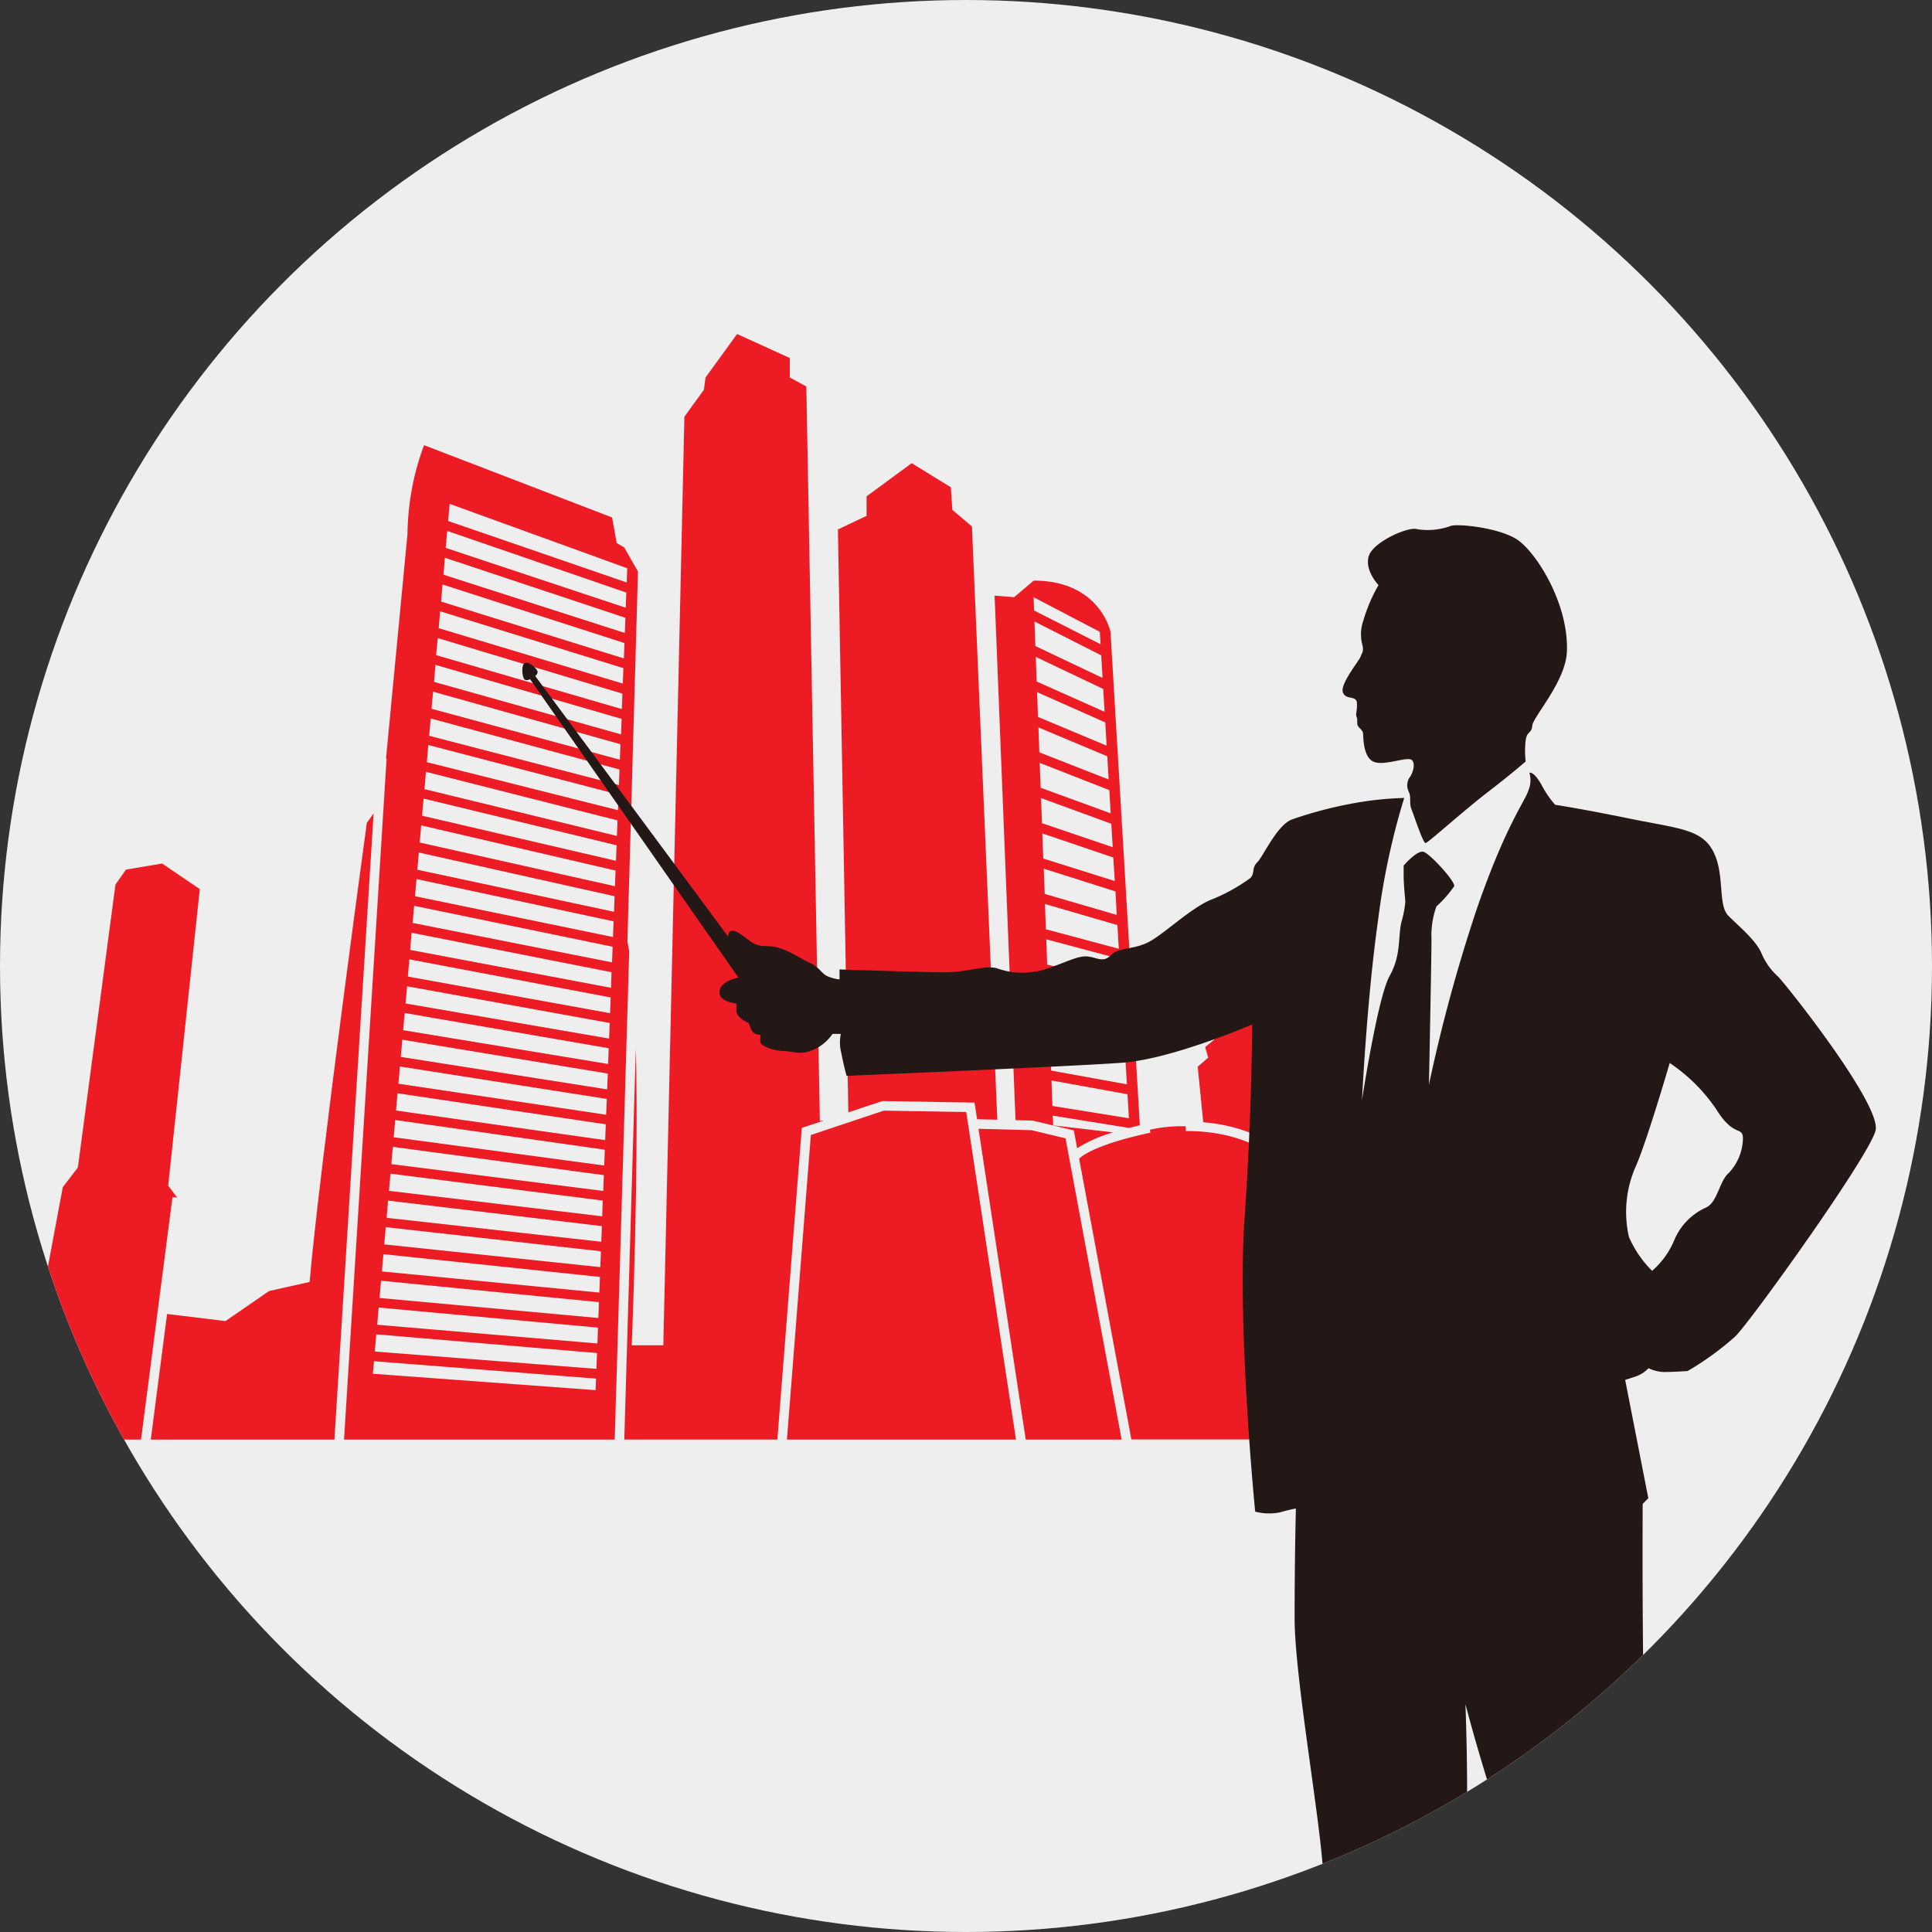 <svg xmlns="http://www.w3.org/2000/svg" xmlns:xlink="http://www.w3.org/1999/xlink" width="236" height="236" viewBox="0 0 236 236">
  <rect x="0" y="0" width="236" height="236" fill="#333333" stroke="none"/>
  <defs>
    <clipPath id="clip-path">
      <circle id="楕円形_21" data-name="楕円形 21" cx="118" cy="118" r="118" transform="translate(0 0)" fill="none"/>
    </clipPath>
  </defs>
  <g id="レイヤー_2" data-name="レイヤー 2" transform="translate(0 -0.276)">
    <g id="レイヤー_1" data-name="レイヤー 1" transform="translate(0 0.276)">
      <g id="グループ_7043" data-name="グループ 7043" transform="translate(0 0)" clip-path="url(#clip-path)">
        <circle id="楕円形_20" data-name="楕円形 20" cx="118" cy="118" r="118" transform="translate(0 0)" fill="#eee"/>
        <path id="パス_6801" data-name="パス 6801" d="M67,215.16l-.829,1.162s-5.885,43.016-6.986,56.068L54.235,273.5l-5.329,3.671-7.135-.866L39.78,291.646H62.212Z" transform="translate(-21.362 -115.798)" fill="#ed1c24"/>
        <path id="パス_6802" data-name="パス 6802" d="M267.068,219.7l5.028,1.2.4,2.171a17.248,17.248,0,0,1,4.385-1.931l-7.315-.857-.046-1.19,9.3,1.5,1.338-.324-3.583-60.281s-1.292-6.25-9.376-6.25l-2.394,2.023-2.389-.185,2.556,64.069Zm11.755-.287-9.343-1.5-.116-3.116,9.283,1.681Zm-.245-4.144-9.26-1.681-.116-3.1,9.2,1.852Zm-.25-4.139-9.172-1.852-.111-3.111,9.112,2.033Zm-.245-4.139L269,204.965l-.116-3.1,9.024,2.208Zm-.25-4.139-8.991-2.208-.116-3.088,8.936,2.384Zm-.245-4.144-8.908-2.38-.116-3.088,8.848,2.574Zm-.25-4.134-8.8-2.565-.116-3.084,8.755,2.778Zm-.245-4.139-8.732-2.746-.116-3.07,8.672,2.945Zm-.25-4.134-8.639-2.931-.116-3.07,8.584,3.139Zm-.245-4.134-8.556-3.125L267.925,176l8.5,3.329Zm-.25-4.135-8.468-3.315-.111-3.047,8.408,3.528ZM276.1,173.9l-8.385-3.509-.111-3.028,8.334,3.7Zm-.25-4.134-8.292-3.7-.116-3.014,8.241,3.922Zm-.245-4.135-8.209-3.9-.111-3,8.153,4.135Zm-.338-5.639.093,1.519-8.121-4.121-.06-1.625Z" transform="translate(-140.922 -82.815)" fill="#ed1c24"/>
        <path id="パス_6803" data-name="パス 6803" d="M23.267,269.119l.574.074-1.1-1.468,3.861-36.22L22,228.38l-4.412.736L16.3,230.954l-4.593,34.567-1.838,2.384L4.09,298.745H19.424Z" transform="translate(-2.196 -122.897)" fill="#ed1c24"/>
        <path id="パス_6804" data-name="パス 6804" d="M310.207,302.8c-.107-.116-.3-.31-.588-.565-1.463-1.3-5.222-3.954-11.7-3.954h-.167l-.032-.583a17.68,17.68,0,0,0-4.366.421l.069.366h0s-1.75.347-3.732.926-4.209,1.454-4.977,2.255l6.38,34.284h22.367Z" transform="translate(-152.892 -160.12)" fill="#ed1c24"/>
        <path id="パス_6805" data-name="パス 6805" d="M229.524,293.746l-10.065-.176-8.917,2.977-2.921,37.206H235.6Z" transform="translate(-111.494 -157.905)" fill="#ed1c24"/>
        <path id="パス_6806" data-name="パス 6806" d="M186.391,185.638l2.718-.9-.514.056-1.653-89.718-2.023-1.1V91.6l-6.436-2.935-3.861,5.329-.185,1.468-2.389,3.31L169.473,212.2h-3.857s.88-21.122.5-36.289l-1.412,47.8h18.7Z" transform="translate(-88.446 -47.866)" fill="#ed1c24"/>
        <path id="パス_6807" data-name="パス 6807" d="M268.795,299.537l-4.162-1-6.473-.167,5.773,37.961h11.714Z" transform="translate(-138.635 -160.482)" fill="#ed1c24"/>
        <path id="パス_6808" data-name="パス 6808" d="M226.5,200.671l11.26.19.31,2.028,2.472.06-3.1-72.472-2.394-2.023-.185-2.759-4.778-2.945-5.514,4.051v2.384l-3.5,1.662,1.273,71.2Z" transform="translate(-118.717 -66.173)" fill="#ed1c24"/>
        <path id="パス_6809" data-name="パス 6809" d="M125.6,179.86c-.069-.435-.139-.838-.222-1.19l1.292-45.23-1.676-2.94-.926-.551-.556-3.116L100.538,118a32.048,32.048,0,0,0-2.023,10.848l-2.621,27.423h.069l-5.2,83.2h33.067Zm-21.932-54.693,21.691,7.871-.065,1.736-21.816-7.514Zm-.3,3.31,21.876,7.528-.074,1.852-21.983-7.306Zm-.287,3.273,22.052,7.338-.069,1.852-22.154-7.116Zm-.287,3.269,22.224,7.153-.069,1.88-22.325-6.945Zm-.292,3.273,22.386,6.945-.074,1.884-22.492-6.769Zm-.287,3.273,22.552,6.787-.069,1.884-22.687-6.588Zm-.287,3.269,22.742,6.6-.069,1.894-22.835-6.408Zm-.287,3.278,22.89,6.417-.074,1.894L101.45,150.2Zm-.292,3.273,23.062,6.232-.069,1.9L101.163,153.5Zm-.287,3.241,23.233,6.061-.074,1.9-23.344-5.866Zm-.292,3.278,23.4,5.931-.074,1.9-23.506-5.718Zm-.287,3.269,23.571,5.7-.074,1.9-23.682-5.51Zm-.292,3.273,23.742,5.519-.074,1.912-23.849-5.338Zm21.3,68.986-27.205-2,.139-1.532,27.127,2.125Zm.1-2.6-27.071-2.116.185-2.1,26.96,2.283Zm.12-3.1-26.9-2.287.185-2.1,26.789,2.449Zm.12-3.111L95.1,222.173l.185-2.107,26.622,2.616Zm.116-3.107L95.39,218.932l.185-2.107,26.451,2.778Zm.12-3.107-26.39-2.778.185-2.107,26.284,2.949Zm.12-3.1-26.224-2.926.185-2.1,26.113,3.116Zm.116-3.107-26.048-3.111.181-2.1,25.927,3.287Zm.125-3.1-25.89-3.278.19-2.107,25.775,3.454Zm.116-3.107L96.83,202.542l.181-2.107,25.608,3.625Zm.12-3.1-25.548-3.616.185-2.107,25.437,3.792Zm.12-3.1L97.409,196l.185-2.1,25.265,3.959Zm.12-3.1L97.7,192.727l.185-2.1,25.1,4.134Zm.12-3.1-25.043-4.13.19-2.1,24.923,4.306Zm.116-3.107L98.279,186.2l.185-2.1,24.756,4.482Zm.12-3.1-24.7-4.473.185-2.1,24.589,4.653Zm.116-3.1-24.538-4.63.185-2.093,24.418,4.82Zm.125-3.107L99.14,176.36l.185-2.093,24.251,5Zm.116-3.093L99.432,173.1,99.617,171l24.075,5.167Zm-23.9-8.223.185-2.1,23.913,5.338L123.743,175Z" transform="translate(-48.739 -63.622)" fill="#ed1c24"/>
        <path id="パス_6810" data-name="パス 6810" d="M328.857,265.32l-2.574,1.1-1.1-.366-6.25,2.75-1.009,1-1.014.833.37,1.287L316,273.043l.676,6.774c7.727.634,11.3,4.912,11.362,4.986l.116.134,3.3,33.645h3.394Z" transform="translate(-169.695 -142.734)" fill="#ed1c24"/>
        <path id="パス_6811" data-name="パス 6811" d="M239.752,160.838c.06.968-.194,1.389-.037,1.713s0,.745.134,1.046.625.556.657.991,0,3.009,1.389,3.477,4.06-.75,4.584-.227-.032,1.852-.338,2.171a1.793,1.793,0,0,0-.028,1.736c.278.634.028,1.389.282,2.014s1.431,4.2,1.732,4.2,4.4-3.746,7.575-6.195,4.671-3.778,4.671-3.778a10.451,10.451,0,0,1,0-2.621c.2-1.171.69-.69.806-1.773s4.065-5.366,4.222-8.991c.255-5.94-3.847-12.343-6.19-13.788s-7.38-1.9-8.047-1.574a8.142,8.142,0,0,1-4.084.375c-.991-.347-5.264,1.5-5.861,3.241s1.171,3.593,1.171,3.593a19.719,19.719,0,0,0-1.852,4.338,5.017,5.017,0,0,0-.083,3.093c.116.778-.088.838-.264,1.329s-2.482,3.292-2.162,4.31S239.691,159.875,239.752,160.838Zm51.484,33.47a8,8,0,0,1-2.093-2.954c-.759-1.63-2.695-3.185-4.014-4.51s-.412-5.014-1.824-7.806-4.209-2.834-10.186-4.056-9.153-1.7-9.153-1.7a11.93,11.93,0,0,1-1.658-2.426c-.972-1.732-1.486-1.477-1.486-1.477a3.13,3.13,0,0,1-.1,2.088c-.421,1.417-2.676,4.056-6.273,14.38a195.991,195.991,0,0,0-5.9,21.631s.31-15.047.31-17.746a10.6,10.6,0,0,1,.606-4.033,14.01,14.01,0,0,0,2.171-2.472c.153-.56-2.959-3.982-3.75-4.2s-2.426,1.681-2.426,1.681v1.278c0,.968.208,3.107.208,3.107a12.5,12.5,0,0,1-.463,2.449c-.463,1.852,0,4.051-1.458,6.653s-3.371,15.154-3.371,15.154.574-12.163,1.954-21.918a87.614,87.614,0,0,1,3.2-14.982,40.58,40.58,0,0,0-5.093.463,50.042,50.042,0,0,0-8.565,2.144c-1.884.667-3.546,4.514-4.287,5.25s-.25,1.329-.866,1.94a21.774,21.774,0,0,1-4.945,2.7c-2.5,1.12-5.607,4.13-7.44,5.093s-3.648.639-4.593,1.583-1.528.407-2.755.208-2.6.657-5.25,1.523a9.234,9.234,0,0,1-5.968-.1c-1.528-.412-3.491.491-6.324.491s-12.89-.347-12.89-.347v1.222a5.258,5.258,0,0,1-1.259-.306c-.954-.306-1.1-1.162-2.37-1.722s-3.213-2.037-5.093-2.037-1.986-.56-3.463-1.532-1.421.366-1.421.366l-23.571-31.84a.7.7,0,0,0,.3-.463c0-.4-1.162-1.421-1.625-1.074-.394.287-.25,1.667,0,1.931s.695,0,.695,0L164.206,194.4s-2.139.343-2.315,1.644,2.065,1.528,2.065,1.528v.88c0,.88,1.491,1.491,1.491,1.491l.306.769a1.1,1.1,0,0,0,1.125.662v.866c0,.509,1.681,1.12,2.8,1.12s1.94.56,3.574-.1a5.528,5.528,0,0,0,2.445-1.991h1.019a5.007,5.007,0,0,0,.056,2.347c.31,1.63.644,2.778.644,2.778s27.65-1.148,33.729-1.607,15.807-4.667,15.807-4.667,0,10.4-.926,23.71,1.3,35.8,1.3,35.8a6.76,6.76,0,0,0,3.056.079,18.4,18.4,0,0,1,1.917-.463s-.157,5.736-.157,13.385,3.523,26.622,3.523,32.284-.889,24.705.144,27.344,2.982,4.357,1.949,7.227.431,5.051-.3,7.575a12.023,12.023,0,0,0-.671,3.31l.361.361a23.008,23.008,0,0,0-3.4,3.292c-1.421,1.755-4.723,3-8.6,4.074a5.828,5.828,0,0,0-4.435,4.167l-.306,1.018.4.408A16.528,16.528,0,0,0,229.288,366c4.334,0,11.005-1.912,12.316-3.25s4.033-1.324,4.033-1.324v1.787s1.12.25,5.2-.208,4.334-2.139,4.334-2.139a13.771,13.771,0,0,1,.051-3.824c.357-.917-.611-4.287-.611-4.287l.463-.231s-1.616-4.931-1.037-8.491-.579-7.686-1.491-10.649,0-19.274-1.148-22.145,0-4.13,1.148-7.343.463-20.765.463-20.765,1.144,4.477,2.982,10.325,3.329,8.723,6.195,17.895,4.065,23.983,4.676,27.733,2.218,5.51.463,9.482-.606,8.876-.606,8.876h1.222v9.723c0,3.06-1,4.283-1,7.269s1.852,4.514,6.195,4.514,7.533-2.945,8.334-3.75.611-2.449-.079-5.352-.384-8.334-.384-9.107a78.183,78.183,0,0,1,3.213-10.649c1.361-3.533-3.593-16.293-3.593-27.46s-4.588-24.173-5.357-29.983-.611-33.965-.611-33.965l.69-.69-2.829-14.459,1.116-.356a4.023,4.023,0,0,0,1.736-1.065,4.89,4.89,0,0,0,1.889.463c.968,0,2.884-.12,2.884-.12a35.893,35.893,0,0,0,5.829-4.232c2-2,16.362-22.029,17.131-25.145s-10.9-17.793-11.871-18.765Zm-6.167,24.048c-1.074,1.07-1.306,3.514-2.681,4.13a7.536,7.536,0,0,0-3.9,4.056,10.091,10.091,0,0,1-2.676,3.672,13.416,13.416,0,0,1-2.829-4.13,13.7,13.7,0,0,1,.843-8.649c1.375-3.139,4.134-12.612,4.134-12.612a20.913,20.913,0,0,1,5.736,5.732c2.144,3.44,3.209,1.912,3.209,3.523a6.3,6.3,0,0,1-1.829,4.283Z" transform="translate(-74.001 -74.977)" fill="#231815"/>
      </g>
    </g>
  </g>
</svg>
